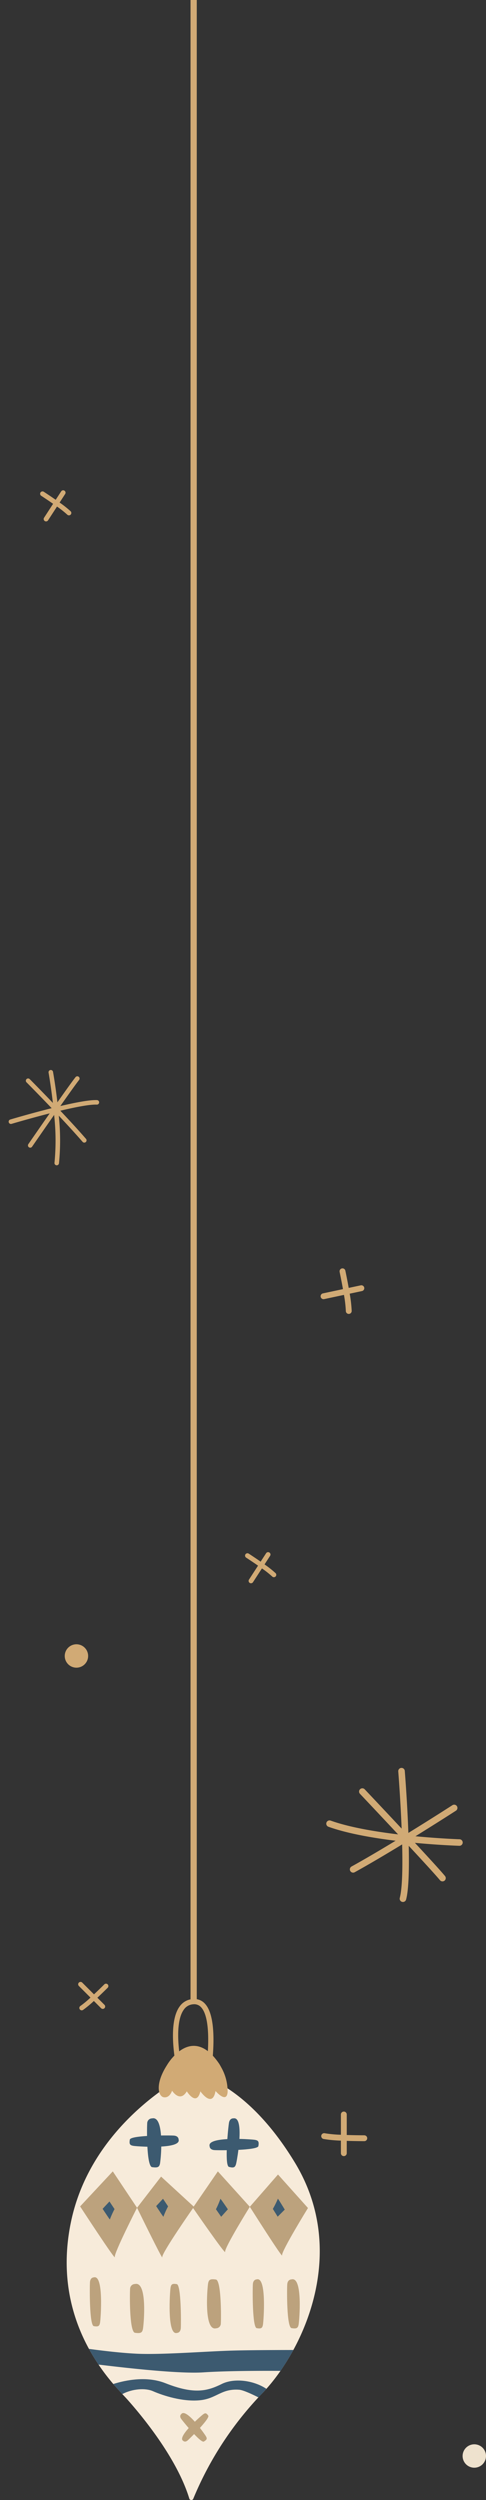 <?xml version="1.0"?>
<svg xmlns="http://www.w3.org/2000/svg" width="159.949" height="822.542" viewBox="0 0 159.949 822.542"><rect x="0" y="0" width="159.949" height="822.542" fill="#333333" stroke="none"/><g transform="translate(-50.752 124.001)"><path d="M522.023,94.932c-.111.072-6.5,4.2-14.477,9.115-.356-10.078-1.123-19.673-1.182-20.407a1.077,1.077,0,0,0-2.147.173c.014.172.727,9.1,1.113,18.813-6.028-6.449-11.706-12.454-12.169-12.944a1.077,1.077,0,0,0-1.564,1.48c.117.124,6.21,6.568,12.562,13.366-7.713-.925-16.106-2.353-22.195-4.534a1.076,1.076,0,1,0-.727,2.026c6.167,2.21,14.45,3.656,22.107,4.6-4.863,2.954-9.993,5.987-14.477,8.465a1.077,1.077,0,1,0,1.041,1.885c4.831-2.669,10.4-5.978,15.59-9.14.18,7.354.071,14.35-.771,17.554a1.077,1.077,0,1,0,2.082.548c.878-3.339,1.018-10.3.857-17.637,4.645,5,8.851,9.58,10.275,11.306a1.077,1.077,0,0,0,1.516.146,1.409,1.409,0,0,0,.115-.111,1.078,1.078,0,0,0,.03-1.406c-1.417-1.718-5.426-6.1-9.909-10.921,7.912.75,14.059.957,14.592.974a1.077,1.077,0,1,0,.067-2.152c-.13,0-6.39-.216-14.483-.988,7.436-4.6,13.216-8.333,13.322-8.4a1.077,1.077,0,1,0-1.169-1.809" transform="translate(-322.394 374.998)" fill="#d1aa75"/><path d="M509.256,91.153c-.077.05-4.5,2.906-10.023,6.311-.247-6.977-.777-13.621-.818-14.129a.746.746,0,0,0-1.486.12c.01.119.5,6.3.771,13.025-4.174-4.465-8.1-8.622-8.425-8.962a.746.746,0,1,0-1.083,1.025c.081.086,4.3,4.547,8.7,9.254a76.152,76.152,0,0,1-15.366-3.139.745.745,0,1,0-.5,1.4,76.185,76.185,0,0,0,15.306,3.183c-3.367,2.045-6.918,4.145-10.023,5.861a.746.746,0,1,0,.721,1.305c3.345-1.848,7.2-4.139,10.794-6.328.124,5.091.049,9.935-.534,12.154a.745.745,0,1,0,1.442.379c.608-2.312.7-7.134.593-12.211,3.216,3.459,6.128,6.633,7.114,7.828a.746.746,0,0,0,1.05.1.981.981,0,0,0,.08-.077.746.746,0,0,0,.021-.974c-.981-1.19-3.757-4.22-6.86-7.561,5.478.52,9.734.663,10.1.675a.745.745,0,1,0,.046-1.49c-.09,0-4.424-.15-10.028-.684,5.148-3.184,9.15-5.77,9.223-5.817a.746.746,0,1,0-.81-1.252" transform="matrix(-0.208, -0.978, 0.978, -0.208, 76.274, 749.123)" fill="#d1aa75"/><path d="M493.183,195.475h0c-.068,0-2.784,0-5.8-.1v-6.711a.964.964,0,1,0-1.927,0V195.3a39.459,39.459,0,0,1-5.278-.492.964.964,0,1,0-.4,1.885,41.727,41.727,0,0,0,5.678.536v4.1a.964.964,0,1,0,1.927,0v-4.02c2.934.094,5.541.1,5.794.1h.008a.964.964,0,0,0,0-1.927" transform="translate(-322.51 383.053)" fill="#d1aa75"/><path d="M493.183,195.475h0c-.068,0-2.784,0-5.8-.1v-6.711a.964.964,0,1,0-1.927,0V195.3a39.459,39.459,0,0,1-5.278-.492.964.964,0,1,0-.4,1.885,41.727,41.727,0,0,0,5.678.536v4.1a.964.964,0,1,0,1.927,0v-4.02c2.934.094,5.541.1,5.794.1h.008a.964.964,0,0,0,0-1.927" transform="matrix(-0.208, -0.978, 0.978, -0.208, 73.925, 817.429)" fill="#d1aa75"/><path d="M413.294,148.861h0c-.039.039-1.605,1.6-3.4,3.285l-3.866-3.866a.785.785,0,1,0-1.111,1.11l3.824,3.824a32,32,0,0,1-3.325,2.756.786.786,0,0,0,.856,1.318,34.161,34.161,0,0,0,3.581-2.963l2.359,2.36a.786.786,0,1,0,1.111-1.111l-2.317-2.316c1.744-1.637,3.248-3.137,3.394-3.283l0,0a.785.785,0,0,0-1.111-1.11" transform="translate(-328.209 380.013)" fill="#d1aa75"/><path d="M413.294,148.861h0c-.039.039-1.605,1.6-3.4,3.285l-3.866-3.866a.785.785,0,1,0-1.111,1.11l3.824,3.824a32,32,0,0,1-3.325,2.756.786.786,0,0,0,.856,1.318,34.161,34.161,0,0,0,3.581-2.963l2.359,2.36a.786.786,0,1,0,1.111-1.111l-2.317-2.316c1.744-1.637,3.248-3.137,3.394-3.283l0,0a.785.785,0,0,0-1.111-1.11" transform="matrix(-0.208, -0.978, 0.978, -0.208, 72.136, 823.636)" fill="#d1aa75"/><path d="M413.294,148.861h0c-.039.039-1.605,1.6-3.4,3.285l-3.866-3.866a.785.785,0,1,0-1.111,1.11l3.824,3.824a32,32,0,0,1-3.325,2.756.786.786,0,0,0,.856,1.318,34.161,34.161,0,0,0,3.581-2.963l2.359,2.36a.786.786,0,1,0,1.111-1.111l-2.317-2.316c1.744-1.637,3.248-3.137,3.394-3.283l0,0a.785.785,0,0,0-1.111-1.11" transform="matrix(-0.208, -0.978, 0.978, -0.208, 4.688, 474.277)" fill="#d1aa75"/><path d="M390.508,66.376a3.849,3.849,0,1,1,3.848,3.848,3.848,3.848,0,0,1-3.848-3.848" transform="translate(-318.448 354.455)" fill="#d1aa75"/><path d="M522.2,293.2a3.849,3.849,0,1,1,3.848,3.848A3.848,3.848,0,0,1,522.2,293.2" transform="translate(-319.198 390.848)" fill="#eee2ce"/><rect width="2.054" height="658.972" transform="translate(113.458 -124.001)" fill="#d1aa75"/><path d="M435.258,180.179a.678.678,0,0,0-.469.051c-2.846,1.417-32.686,16.969-39.33,49.283-6.98,33.941,14.656,53.837,18.611,58.285,3.766,4.235,16.121,18.659,20.363,32.561a.7.7,0,0,0,1.315.062A110.8,110.8,0,0,1,458.5,285.691c13.6-14.22,28.521-46.436,10.7-75.84-15.76-26.006-31.889-29.175-33.946-29.672" transform="translate(-321.384 377.68)" fill="#f7ebda"/><path d="M418.733,257.018a1.613,1.613,0,0,0-1.617,1.642c-.124,1.686-.248,14.161,1.617,14.411s2.36,0,2.609-1.248,1.615-15.762-2.609-14.805" transform="translate(-323.549 370.439)" fill="#bca27d"/><path d="M433.9,273.111s1.18.038,1.272-1.648.14-14.162-1.336-14.406-1.868.008-2.059,1.256-1.216,15.767,2.123,14.8" transform="translate(-324.909 370.44)" fill="#bca27d"/><path d="M433.07,203.783s.039-1.179-1.648-1.272c-.535-.029-2.163-.053-4.14-.026-.236-3.279-1-6.069-2.927-5.632a1.612,1.612,0,0,0-1.616,1.642c-.039.536-.079,2.169-.054,4.151-2.967.182-5.558.536-5.668,1.2-.243,1.475.008,1.868,1.256,2.059.411.063,2.263.216,4.526.274.184,3.382.619,6.6,1.556,6.725,1.864.25,2.361,0,2.609-1.247a46.046,46.046,0,0,0,.4-5.532c3.314-.195,6.154-.806,5.707-2.343" transform="translate(-323.538 376.11)" fill="#3c5a70"/><path d="M460.812,203.9c-.439-.067-2.521-.237-4.991-.284.211-3.656-.079-7.081-1.918-6.775,0,0-1.263-.162-1.528,1.505-.1.636-.348,2.83-.53,5.327-3.367.186-6.282.793-5.83,2.35,0,0-.038,1.18,1.648,1.272.522.028,2.081.053,3.991.028-.08,2.861.061,5.327.742,5.5,1.562.4,2.008.189,2.336-1.033.111-.408.466-2.286.753-4.579,3.331-.162,6.463-.519,6.585-1.251.244-1.475-.008-1.868-1.256-2.06" transform="translate(-326.275 376.11)" fill="#3c5a70"/><path d="M442.866,304.328c-.261.192-1.421,1.177-2.719,2.426-1.776-1.993-3.691-3.609-4.481-2.5,0,0-.735.568-.012,1.564.275.379,1.28,1.638,2.473,3.018-1.639,1.832-2.83,3.648-1.794,4.217,0,0,.589.629,1.5-.194.284-.255,1.1-1.045,2.072-2.042,1.433,1.516,2.776,2.715,3.217,2.453,1.01-.6,1.132-.937.672-1.736-.154-.267-.939-1.418-1.974-2.748,1.634-1.8,3.064-3.6,2.75-4.04-.635-.886-.966-.958-1.709-.414" transform="translate(-325.272 366.017)" fill="#bca27d"/><path d="M448.049,271.428a1.588,1.588,0,0,0,1.573-1.648c.114-1.686.187-14.162-1.638-14.4s-2.308.009-2.546,1.257-1.517,15.769,2.61,14.8" transform="translate(-326.19 370.598)" fill="#bca27d"/><path d="M475.655,255.335s-1.325-.043-1.436,1.642-.22,14.161,1.436,14.411,2.1,0,2.319-1.248,1.436-15.762-2.319-14.805" transform="translate(-328.932 370.598)" fill="#bca27d"/><path d="M463,255.335s-1.179-.043-1.278,1.642-.2,14.161,1.278,14.411,1.868,0,2.064-1.248,1.278-15.762-2.064-14.805" transform="translate(-327.755 370.598)" fill="#bca27d"/><path d="M444.945,179.34l-1.7-.3c.873-5,2.353-18.837-1.247-22.786a3.015,3.015,0,0,0-2.628-1.021,4.026,4.026,0,0,0-3.067,1.722c-3.774,5.118-.713,19.078-.682,19.218l-1.686.377c-.135-.6-3.259-14.875.977-20.62a5.738,5.738,0,0,1,4.32-2.419,4.713,4.713,0,0,1,4.044,1.58c4.9,5.383,1.805,23.48,1.671,24.248" transform="translate(-325.024 380.193)" fill="#d1aa75"/><path d="M448.084,177.56c-.2-.37-.391-.716-.581-1.031a23.554,23.554,0,0,0-1.442-1.944c-6.2-7.463-11.691-2.965-14.273.123h-.023c-.093.12-.179.237-.268.357a16.133,16.133,0,0,0-1.269,1.817h0c-3.994,6.245-2.849,10.257-1.04,10.547,2.012.324,2.73-2.172,2.73-2.172s2.554,4.087,4.853.216c0,0,3.193,5.181,4.47,0,0,0,3.959,5.721,4.981-.108,0,0,3.682,4.32,3.98.324a16.024,16.024,0,0,0-2.12-8.131" transform="translate(-324.537 378.589)" fill="#d1aa75"/><path d="M409.719,216.112l-10.753,11.525s11.7,17.944,11.409,16.662,7.323-16.215,7.323-16.215Z" transform="translate(-321.845 374.291)" fill="#bca27d"/><path d="M427.563,218.01l-7.916,10.253s8.593,17.561,8.3,16.28,10.427-16.6,10.427-16.6Z" transform="translate(-323.794 374.112)" fill="#bca27d"/><path d="M448.159,216.112l-8.217,11.972s10.9,15.784,10.612,14.5,8.12-14.822,8.12-14.822Z" transform="translate(-325.707 374.291)" fill="#bca27d"/><path d="M469.9,217.25l-9.272,10.622s10.909,17.237,10.621,15.956,8.518-15.558,8.518-15.558Z" transform="translate(-327.656 374.184)" fill="#bca27d"/><path d="M428.852,226.058l-2.254,2.415s2.45,3.759,2.39,3.49a28.071,28.071,0,0,1,1.533-3.4Z" transform="translate(-324.449 373.353)" fill="#3c5a70"/><path d="M450.038,231.982l2.206-2.456s-2.522-3.712-2.456-3.445a27.814,27.814,0,0,1-1.469,3.426Z" transform="translate(-326.496 373.353)" fill="#3c5a70"/><path d="M470.581,231.956l2.334-2.336s-2.321-3.84-2.269-3.57a27.975,27.975,0,0,1-1.65,3.342Z" transform="translate(-328.445 373.356)" fill="#3c5a70"/><path d="M449.037,281.16c-8.469.255-22.981,1.4-31.037,1.022-5.1-.237-11.261-.972-15.824-1.593,1.022,1.867,2.085,3.59,3.147,5.165,10.541,1.28,26.876,3.067,34.519,2.558,7.42-.495,18.467-.527,25.372-.489a73.5,73.5,0,0,0,4.235-6.871c-6.6.014-15.271.053-20.412.208" transform="translate(-322.147 368.214)" fill="#3c5a70"/><path d="M446.766,293.149c-4.637,2.269-8.9,3.606-18.566-.226-6.111-2.422-12.964-1.067-17.181.257,1.12,1.318,2.133,2.421,2.966,3.312,3.3-1.729,7.525-2.074,10.088-.951,3.359,1.472,9.705,3.512,15.325,3s7.065-3.895,13.026-3.478c1.348.094,4.389,1.528,6.361,2.525q.645-.7,1.313-1.4t1.312-1.424c-4.395-2.906-10.7-3.551-14.645-1.621" transform="translate(-322.98 367.177)" fill="#3c5a70"/><path d="M403.81,254.605s-1.179-.043-1.278,1.642-.2,14.161,1.278,14.411,1.868,0,2.064-1.248,1.278-15.762-2.064-14.805" transform="translate(-322.176 370.667)" fill="#bca27d"/><path d="M409.394,227.044l-2.253,2.415s2.45,3.759,2.39,3.49a27.923,27.923,0,0,1,1.533-3.4Z" transform="translate(-322.615 373.26)" fill="#3c5a70"/></g></svg>
